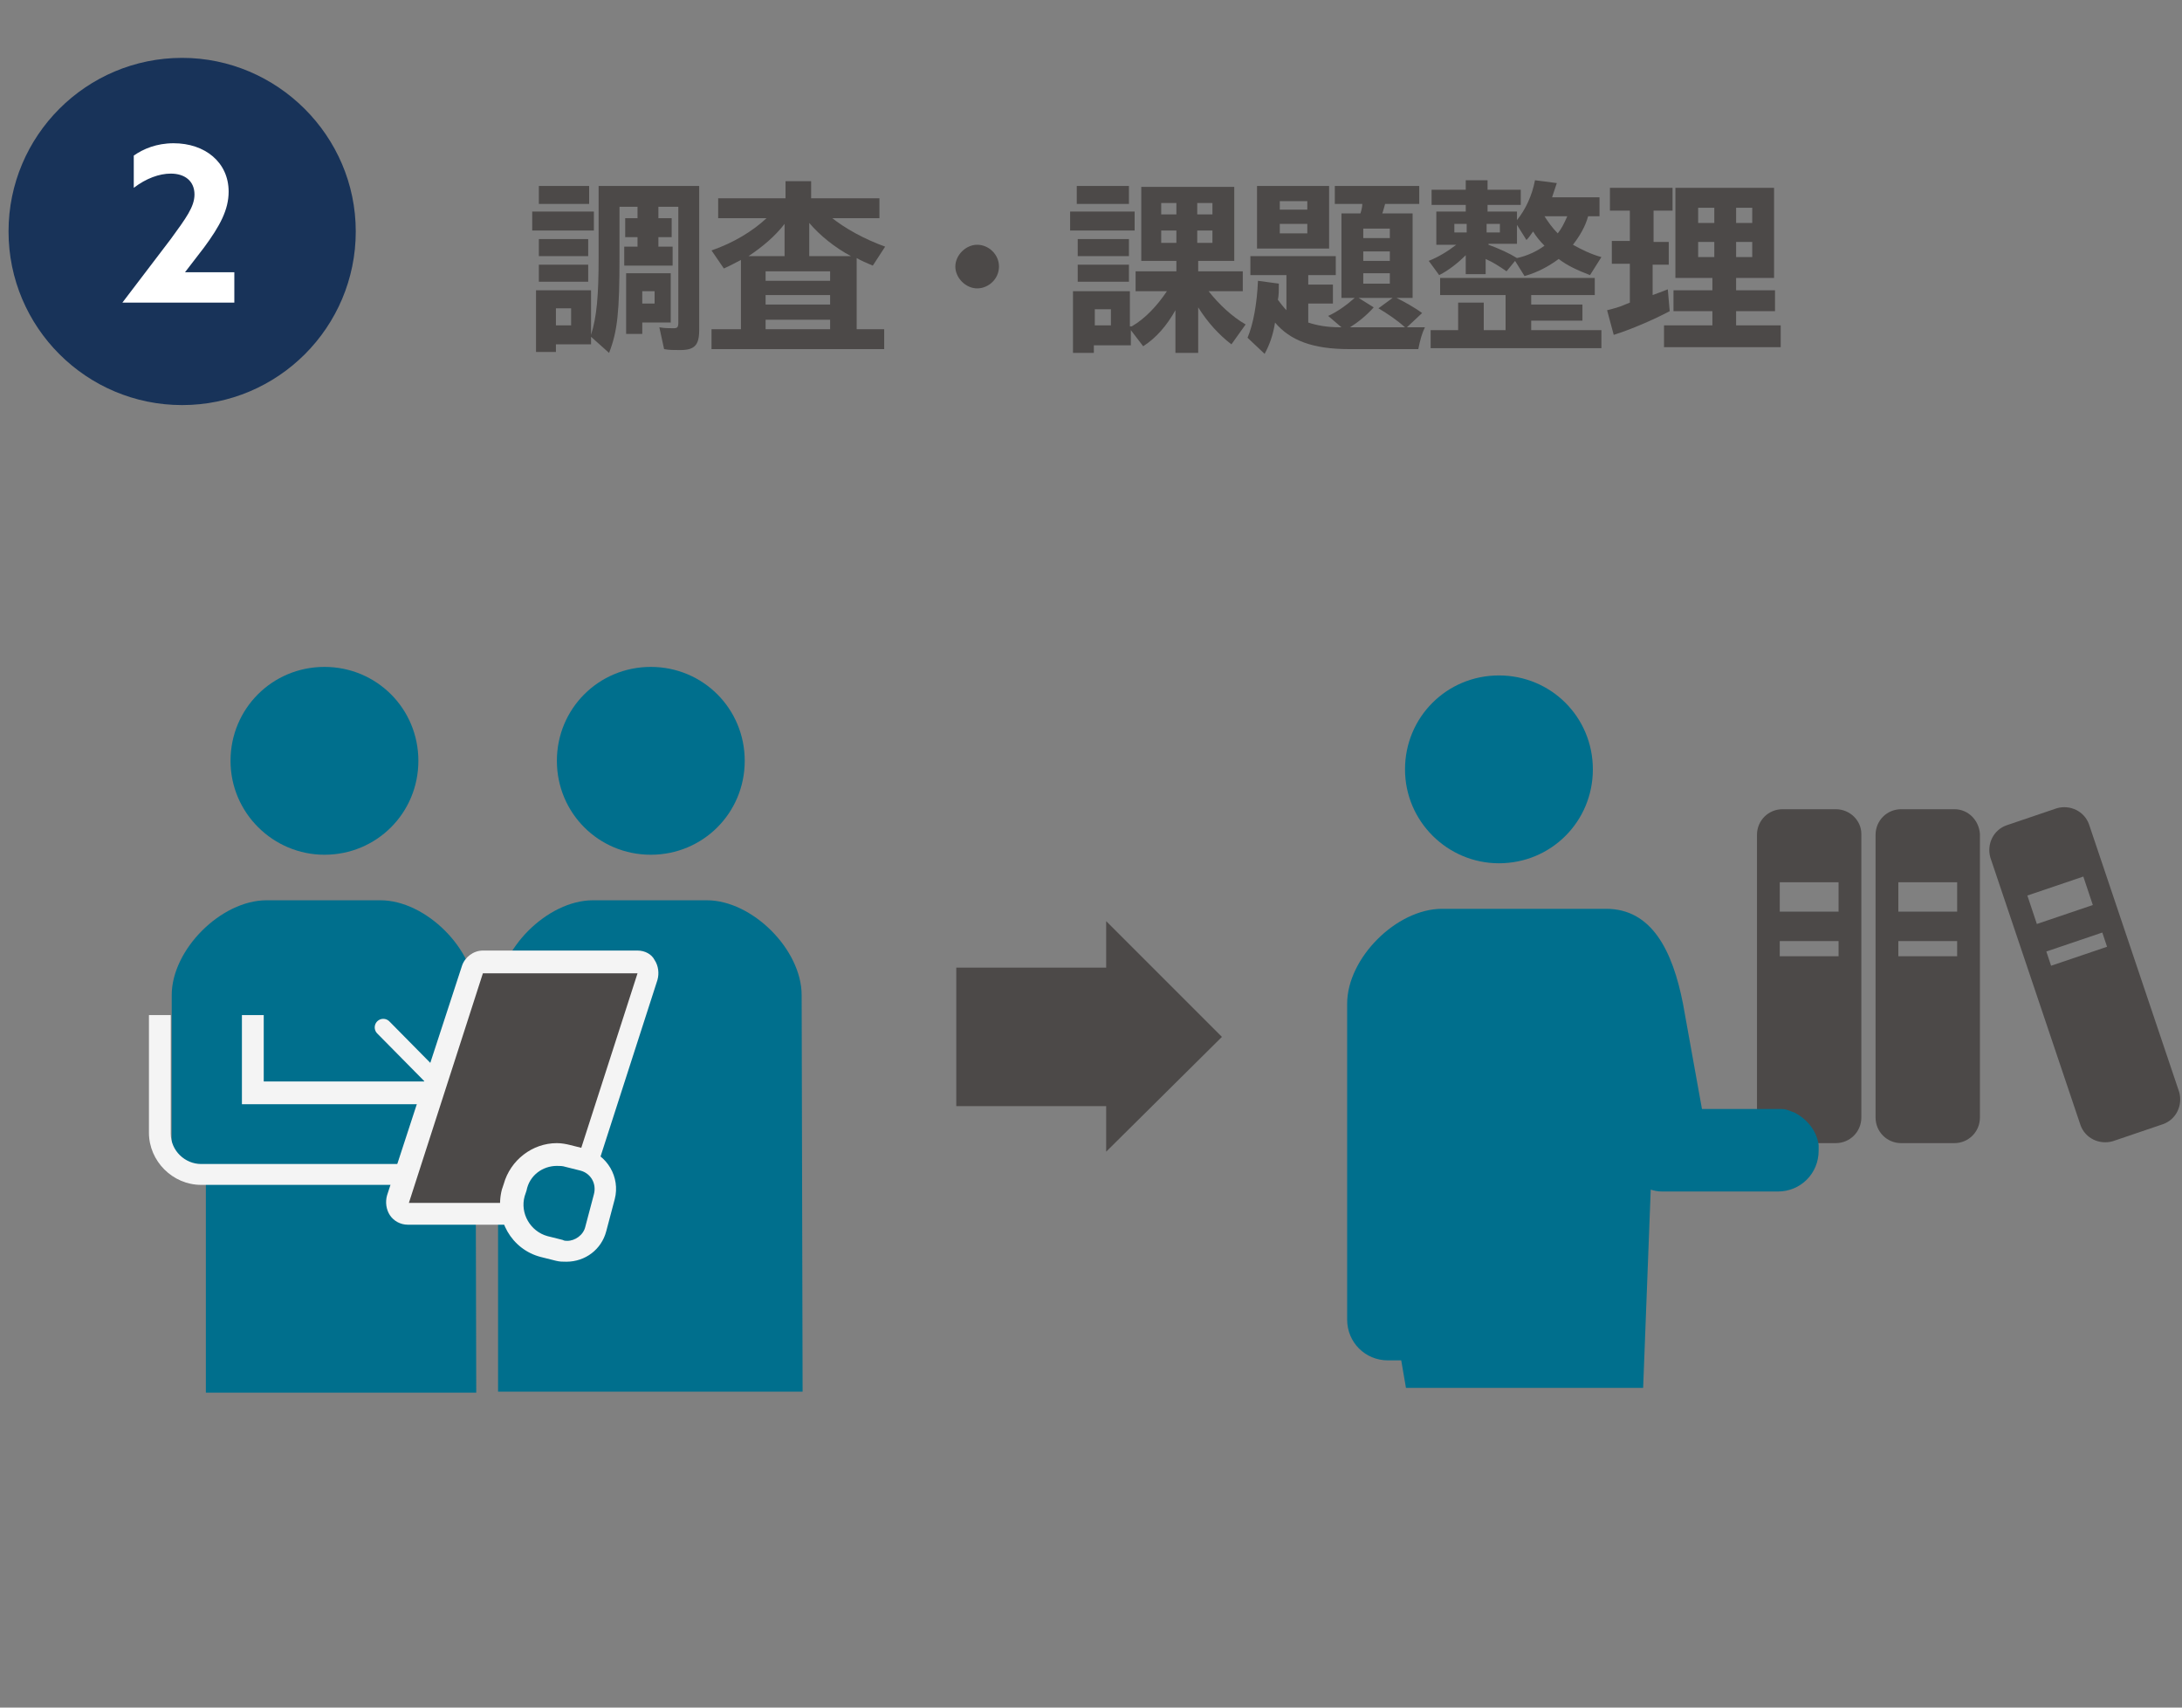 <?xml version="1.0" encoding="utf-8"?>
<!-- Generator: Adobe Illustrator 26.3.1, SVG Export Plug-In . SVG Version: 6.00 Build 0)  -->
<svg version="1.1" id="レイヤー_1" xmlns="http://www.w3.org/2000/svg" xmlns:xlink="http://www.w3.org/1999/xlink" x="0px"
	 y="0px" width="230px" height="180px" viewBox="0 0 230 180" style="enable-background:new 0 0 230 180;" xml:space="preserve">
<rect x="0" y="0" width="230" height="180" fill="#808080" stroke="none"/>
<style type="text/css">
	.st0{fill:#4C4948;}
	.st1{fill:#183359;}
	.st2{fill:#FFFFFF;}
	.st3{fill:#006F8D;}
	.st4{fill:#F4F4F4;}
	.st5{fill:none;stroke:#F4F4F4;stroke-width:1.804;stroke-linecap:round;stroke-linejoin:round;}
</style>
<g>
	<g>
		<path class="st0" d="M62.6,22.3v2h-6.5v-2H62.6z M62.3,35.3c0.6-1.9,0.8-4.1,0.8-8.2v-7.5h10.6v15.2c0,1.6-0.5,2.1-2,2.1
			c-0.7,0-1.2,0-1.7-0.1l-0.5-2.3c0.5,0.1,1.1,0.1,1.5,0.1c0.4,0,0.5-0.1,0.5-0.6V21.8h-2.1V23h1.4v2h-1.4v1h1.5v2h-5.1v-2h1.4v-1
			h-1.3v-2h1.3v-1.2h-1.9v5.3c0,5.7-0.2,7.8-1.1,10.1l-1.9-1.7v0.8h-3.7v0.8h-2.1v-6.5h5.8V35.3z M62.1,19.6v1.9h-5.3v-1.9H62.1z
			 M62,25.2v1.8h-5.2v-1.8H62z M62,27.9v1.8h-5.2v-1.8H62z M58.6,34.3h1.6v-1.8h-1.6V34.3z M70.7,34h-3v1.2h-1.7v-6.4h4.7V34z
			 M67.6,32H69v-1.3h-1.3V32z"/>
		<path class="st0" d="M87.6,22.9c1.5,1.2,3.5,2.3,5.7,3.1l-1.3,2c-0.7-0.3-1.2-0.5-1.7-0.8v7.5h2.9v2.1H75v-2.1h3.1v-7.3
			c-0.6,0.3-1.1,0.6-1.8,0.9l-1.3-1.9c2.3-0.8,4.3-2,5.8-3.4h-5.1v-2.1h7.1v-1.8h2.7v1.8h7.2v2.1H87.6z M82.7,23.6
			c-1,1.3-2.3,2.4-3.8,3.4h3.8V23.6z M80.7,28.6v1h6.8v-1H80.7z M80.7,32.1h6.8v-1h-6.8V32.1z M80.7,34.7h6.8v-1h-6.8V34.7z
			 M89.7,27c-1.7-0.9-3.3-2.2-4.4-3.5V27H89.7z"/>
		<path class="st0" d="M105.3,28.1c0,1.3-1.1,2.3-2.3,2.3s-2.3-1.1-2.3-2.3s1.1-2.3,2.3-2.3C104.2,25.8,105.3,26.8,105.3,28.1z"/>
		<path class="st0" d="M119.6,22.3v2h-6.8v-2H119.6z M119.3,34.4c1.4-0.8,2.7-2.2,3.7-3.7h-3.3v-2.1h4.3v-1.1h-3.7v-7.8h9.8v7.8
			h-3.8v1.1h4.7v2.1h-3.6c1.1,1.4,2.5,2.7,3.9,3.5l-1.5,2.1c-1.3-1-2.5-2.3-3.5-3.9v4.8h-2.4v-4.5c-0.9,1.6-2,2.9-3.4,3.8l-1.3-1.7
			v1.6h-3.9v0.8h-2.2v-6.5h6V34.4z M119,19.6v1.9h-5.5v-1.9H119z M119,25.2v1.8h-5.4v-1.8H119z M119,27.9v1.8h-5.4v-1.8H119z
			 M115.4,34.3h1.7v-1.7h-1.7V34.3z M122.4,22.6h1.6v-1.2h-1.6V22.6z M122.4,25.6h1.6v-1.3h-1.6V25.6z M127.8,21.4h-1.6v1.2h1.6
			V21.4z M127.8,24.3h-1.6v1.3h1.6V24.3z"/>
		<path class="st0" d="M140,33.3c0.9-0.4,1.9-1.1,2.8-1.9h-1.4v-8.9h2c0.1-0.3,0.2-0.7,0.2-1h-2.9v-1.9h8.9v1.9h-3.6
			c-0.1,0.3-0.2,0.8-0.3,1h3.2v8.9h-1.7c0.8,0.4,1.9,1,2.7,1.6l-1.6,1.5h1.9c-0.3,0.6-0.5,1.3-0.7,2.3h-7.3c-3.8,0-6.2-0.9-7.8-2.8
			c-0.2,1.3-0.6,2.4-1.1,3.3l-1.8-1.7c0.6-1.4,1-3.6,1.1-6l2.2,0.3c0,0.8,0,1.2-0.1,1.7c0.3,0.4,0.6,0.8,0.9,1.1V29h-3.8v-2h9v2
			h-2.9V30h2.6v2h-2.6v2c0.9,0.3,2,0.5,3.3,0.5h0.2L140,33.3z M140.1,26.2h-7.6v-6.6h7.6V26.2z M134.9,22.1h2.9v-0.9h-2.9V22.1z
			 M134.9,24.6h2.9v-1h-2.9V24.6z M148.1,34.5c-0.9-0.8-1.8-1.4-2.8-2l1.5-1.1h-3.6l1.6,1c-0.8,0.9-1.7,1.6-2.5,2.1H148.1z
			 M143.7,25.1h2.8v-1h-2.8V25.1z M143.7,27.5h2.8v-1h-2.8V27.5z M143.7,29.9h2.8v-1.1h-2.8V29.9z"/>
		<path class="st0" d="M167.4,22.8c-0.3,1.1-0.9,2.1-1.6,3c0.9,0.5,1.9,1,3,1.3l-1.2,1.9c-1.3-0.5-2.4-1-3.3-1.7
			c-1.1,0.8-2.2,1.4-3.6,1.8l-1-1.6l-0.9,1.1c-0.7-0.5-1.5-1-2.2-1.3v1.6h-2.1v-2c-0.8,0.8-1.8,1.6-2.8,2.1l-1.1-1.5
			c1-0.4,2-1,2.9-1.7h-2.1v-3.5h3.1v-0.7h-3.6V20h3.6v-1h2.3v1h3.5v1.6h-3.5v0.7h3.1v0.9c0.9-1.1,1.6-2.6,1.9-4.2l2.3,0.3
			c-0.2,0.6-0.3,0.9-0.5,1.5h5v2H167.4z M168.8,34.8v1.9h-18v-1.9h2.9v-2.9h2.7v2.9h2.3v-3.7h-6.9v-1.8h16.3v1.8h-6.7v1h5.4v1.7
			h-5.4v1H168.8z M153.3,23.6v0.9h1.3v-0.9H153.3z M156.7,24.5h1.4v-0.9h-1.4V24.5z M156.9,25.8c1.1,0.4,2.2,0.9,3,1.4
			c1-0.2,2.1-0.7,2.9-1.3c-0.5-0.5-0.9-1-1.2-1.5c-0.3,0.4-0.4,0.6-0.7,0.9l-1-1.6v2H156.9z M162.8,22.8c0.4,0.6,0.8,1.2,1.4,1.8
			c0.4-0.5,0.7-1.1,1-1.8H162.8z"/>
		<path class="st0" d="M174.2,25.5h1.7v2.4h-1.7v3.2c0.6-0.2,0.8-0.3,1.6-0.6l0.2,2.3c-1.7,0.9-4,1.9-5.9,2.5l-0.7-2.6
			c0.8-0.2,1.2-0.3,1.9-0.6l0.5-0.2v-4.1h-1.9v-2.4h1.9v-3.2h-2.1v-2.4h6.6v2.4h-2V25.5z M187,29.3h-4v1.3h4.1v2.2h-4.1v1.5h4.7v2.3
			h-12.3v-2.3h5.1v-1.5h-4.1v-2.2h4.1v-1.3h-3.9v-9.5H187V29.3z M179,23.5h1.7v-1.6H179V23.5z M179,27.1h1.7v-1.6H179V27.1z
			 M184.7,21.9H183v1.6h1.7V21.9z M184.7,25.5H183v1.6h1.7V25.5z"/>
	</g>
	<g id="XMLID_471_">
		<g id="XMLID_472_">
			<g id="XMLID_475_">
				<g id="XMLID_476_">
					<g id="XMLID_477_">
						<g id="XMLID_478_">
							<path class="st1" d="M37.5,24.4c0,10.1-8.2,18.3-18.3,18.3l0,0c-10.1,0-18.3-8.2-18.3-18.3l0,0c0-10.1,8.2-18.3,18.3-18.3
								l0,0C29.2,6.1,37.5,14.3,37.5,24.4L37.5,24.4z"/>
						</g>
					</g>
				</g>
			</g>
			<g id="XMLID_473_">
				<g>
					<path class="st2" d="M18,25.2c1.6-2.2,2.5-3.4,2.5-4.7c0-1.4-1-2.2-2.5-2.2c-1.2,0-2.6,0.5-3.9,1.5v-3.4c1-0.7,2.4-1.3,4.2-1.3
						c3.3,0,5.8,2,5.8,5.1c0,1.9-0.9,3.6-2.6,5.9l-2,2.6l0,0h5.2v3.2H12.9l0,0L18,25.2z"/>
				</g>
			</g>
		</g>
	</g>
	<g id="XMLID_16_">
		<g id="XMLID_26_">
			<g id="XMLID_27_">
				<rect id="XMLID_30_" x="100.8" y="102" class="st0" width="17.8" height="14.6"/>
			</g>
		</g>
		<polygon id="XMLID_25_" class="st0" points="128.8,109.3 116.6,121.4 116.6,97.1 		"/>
	</g>
	<g id="XMLID_422_">
		<path id="XMLID_440_" class="st0" d="M193.5,85.3h-5.6c-1.5,0-2.7,1.2-2.7,2.7v29.8c0,1.5,1.2,2.7,2.7,2.7h5.6
			c1.5,0,2.7-1.2,2.7-2.7V87.9C196.2,86.5,195,85.3,193.5,85.3z M193.8,100.8h-6.2v-1.6h6.2V100.8z M193.8,96.1h-6.2V93h6.2V96.1z"
			/>
		<path id="XMLID_435_" class="st0" d="M206,85.3h-5.6c-1.5,0-2.7,1.2-2.7,2.7v29.8c0,1.5,1.2,2.7,2.7,2.7h5.6
			c1.5,0,2.7-1.2,2.7-2.7V87.9C208.6,86.5,207.5,85.3,206,85.3z M206.3,100.8h-6.2v-1.6h6.2V100.8z M206.3,96.1h-6.2V93h6.2V96.1z"
			/>
		<path id="XMLID_426_" class="st0" d="M229.7,115.1l-9.5-28.2c-0.5-1.4-2-2.1-3.4-1.7l-5.3,1.8c-1.4,0.5-2.1,2-1.7,3.4l9.5,28.2
			c0.5,1.4,2,2.1,3.4,1.7l5.3-1.8C229.4,118,230.1,116.5,229.7,115.1z M213.7,94.4l5.9-2l1,3l-5.9,2L213.7,94.4z M216.2,101.8
			l-0.5-1.5l5.9-2l0.5,1.5L216.2,101.8z"/>
	</g>
	<g id="XMLID_338_">
		<path class="st3" d="M175.2,125.6h12.2c2.4,0,4.3-1.9,4.3-4.3c0,0,0,0,0,0l0,0c0-0.1,0-0.2,0-0.3c0-0.1,0-0.2,0-0.3l0,0
			c-0.2-1.5-1.2-2.7-2.5-3.4l0,0c0,0,0,0,0,0c-0.3-0.1-0.5-0.2-0.8-0.3c0,0,0,0,0,0c-0.3-0.1-0.6-0.1-0.9-0.1c0,0,0,0,0,0h-8.1
			l-2-11.1c-1.1-5.6-3.3-10-8.1-10h-17.3c-4.8,0-10,5.2-10,10v33.3c0,2.4,1.9,4.3,4.3,4.3c0.2,0,0.3,0,0.3,0c0.2,0,0.6,0,1.1,0
			l0.5,2.9h25l0.8-20.9C174.3,125.5,174.7,125.6,175.2,125.6z"/>
		<path id="XMLID_509_" class="st3" d="M158,91c5.5,0,9.9-4.4,9.9-9.9c0-5.5-4.4-9.9-9.9-9.9c-5.5,0-9.9,4.4-9.9,9.9
			C148.1,86.6,152.6,91,158,91z"/>
	</g>
	<g id="XMLID_00000028327600006255200260000016637166781647415949_">
		<g id="XMLID_00000005951790202156124810000010131727159450546588_">
			<path id="XMLID_00000118390398044162007220000005537149098461829274_" class="st3" d="M50.1,104.9c0-4.8-5.2-10-10-10h-12
				c-4.8,0-10,5.2-10,10v18.5h3.6v23.4h28.5L50.1,104.9z"/>
			<path id="XMLID_00000141433462522595129760000000399281273693281467_" class="st3" d="M34.2,90.1c5.5,0,9.9-4.4,9.9-9.9
				c0-5.5-4.4-9.9-9.9-9.9c-5.5,0-9.9,4.4-9.9,9.9C24.3,85.7,28.8,90.1,34.2,90.1z"/>
		</g>
		<g id="XMLID_00000052821022385875213040000007074995078578000036_">
			<path id="XMLID_00000030453682065787317470000010859024929826408895_" class="st3" d="M84.5,104.9c0-4.8-5.2-10-10-10h-12
				c-4.8,0-10,5.2-10,10v41.8h32.1L84.5,104.9z"/>
			<path id="XMLID_00000048485315748011580090000013348511838235823744_" class="st3" d="M68.6,90.1c5.5,0,9.9-4.4,9.9-9.9
				c0-5.5-4.4-9.9-9.9-9.9c-5.5,0-9.9,4.4-9.9,9.9C58.7,85.7,63.1,90.1,68.6,90.1z"/>
		</g>
		<g id="XMLID_00000134228645581293916250000005439944249631010467_">
			<path id="XMLID_00000108989111224741527370000007195470398112231828_" class="st4" d="M15.7,106.9v12.5c0,3,2.5,5.5,5.5,5.5H48
				c3,0,5.5-3.6,5.5-6.6S51,112.9,48,114H27.8v-7h-2.3v9.4H48c1.7-1.1,3.2,0.3,3.2,2s-1.4,4.3-3.2,4.3H21.2c-1.7,0-3.2-1.4-3.2-3.2
				v-12.5H15.7z"/>
		</g>
		<line id="XMLID_00000055706812018312327670000015886864271136483760_" class="st5" x1="40.4" y1="108.3" x2="48" y2="116"/>
		<path id="XMLID_00000036222950156809307630000000286530205815296414_" class="st4" d="M67.2,100.2H50.9c-1,0-1.9,0.7-2.2,1.6
			L40.8,126c-0.2,0.7-0.1,1.5,0.3,2.1c0.4,0.6,1.1,1,1.9,1h16.3c1,0,1.9-0.7,2.2-1.6l7.8-24.2c0.2-0.7,0.1-1.5-0.3-2.1
			C68.7,100.6,68,100.2,67.2,100.2L67.2,100.2z"/>
		<polyline id="XMLID_00000139980161832662721440000017053650729011143569_" class="st0" points="67.2,102.6 59.4,126.8 43.1,126.8 
			50.9,102.6 67.2,102.6 		"/>
		<path id="XMLID_00000083081582509535882380000013949908553470817192_" class="st4" d="M58.7,120.5L58.7,120.5
			c-2.6,0-4.9,1.8-5.6,4.3l-0.2,0.6c-0.8,3.1,1,6.3,4.1,7.1l1.6,0.4c0.4,0.1,0.7,0.1,1.1,0.1c2,0,3.7-1.3,4.2-3.2l0.9-3.4
			c0.6-2.3-0.8-4.7-3.1-5.3l-1.6-0.4C59.7,120.6,59.2,120.5,58.7,120.5L58.7,120.5z"/>
		<path id="XMLID_00000137105000649977490040000004398091431202307753_" class="st3" d="M58.7,122.9c0.3,0,0.6,0,0.9,0.1l1.6,0.4
			c1.1,0.3,1.7,1.4,1.4,2.5l-0.9,3.4c-0.2,0.9-1.1,1.5-1.9,1.5c-0.2,0-0.3,0-0.5-0.1l-1.6-0.4c-1.8-0.5-2.9-2.4-2.4-4.2l0.2-0.6
			C55.8,123.9,57.2,122.9,58.7,122.9"/>
	</g>
</g>
</svg>
